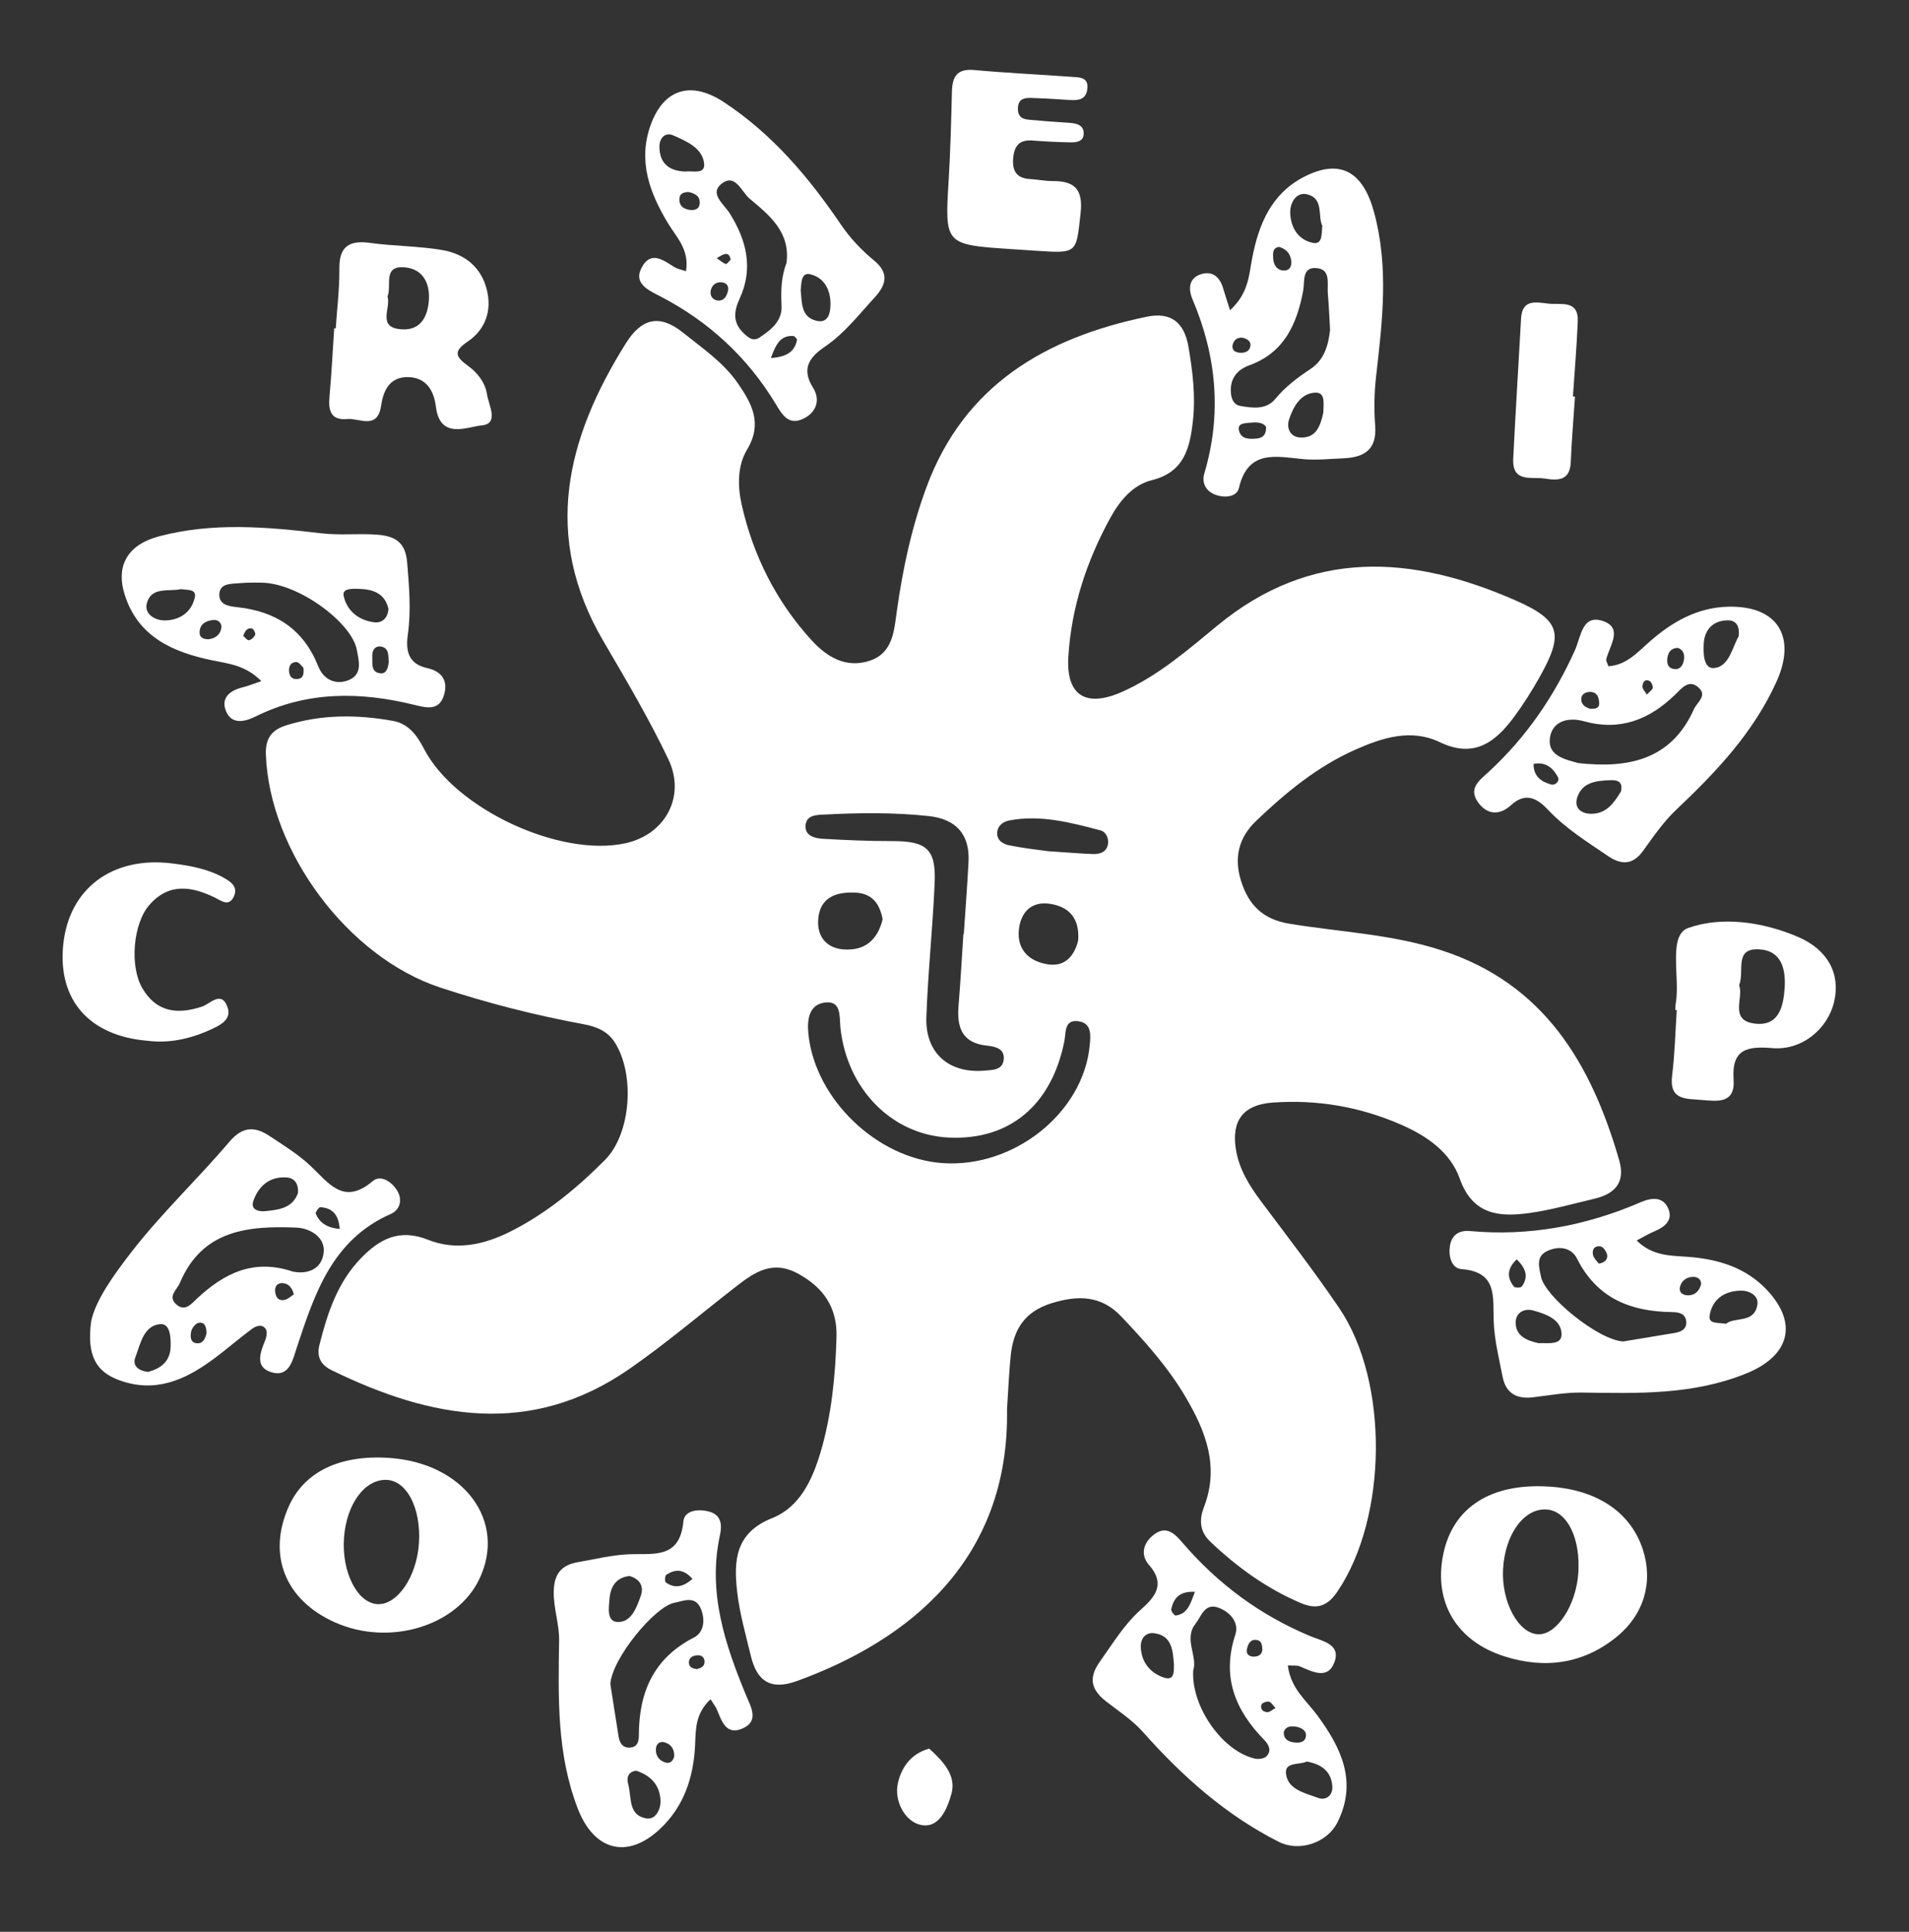   <svg
    xmlns="http://www.w3.org/2000/svg"
    width="84"
    height="85"
    viewBox="0 0 84 85"
    fill="none"
  ><rect x="0" y="0" width="84" height="85" fill="#333333" stroke="none"/>              <path
    d="M67.328 53.369C68.282 53.232 69.218 52.966
    70.157 52.744C71.059 52.531 71.531 52.031 71.248 51.05C70.017 46.801
    67.952 43.275 63.406 41.806C61.235 41.103 58.967 41.01 56.743 40.645C55.58
    40.455 54.949 39.833 54.612 38.772C54.287 37.746 54.501 36.856 55.269
    36.123C56.572 34.878 57.959 33.731 59.623 32.992C60.82 32.46 62.087
    32.048 63.358 32.657C64.87 33.381 65.804 32.652 66.625 31.541C67.034
    30.987 67.405 30.4 67.741 29.801C68.815 27.892 68.687 27.297 66.682
    26.416C62.133 24.419 57.701 24.119 53.569 27.524C52.259 28.604 50.959
    29.736 49.383 30.438C47.784 31.151 46.909 30.608 47.009 28.907C47.14 26.722
    47.816 24.672 48.872 22.759C49.28 22.018 49.86 21.331 50.68 21.129C52.105
    20.776 52.354 19.717 52.488 18.545C52.614 17.441 52.482 16.347 52.294
    15.254C52.11 14.191 51.529 13.715 50.461 13.936C46.014 14.857 42.435
    16.938 40.774 21.417C40.118 23.182 39.722 25.029 39.461 26.901C39.341
    27.759 39.288 28.726 38.284 29.067C37.229 29.424 36.381 28.908 35.7
    28.159C34.15 26.454 33.143 24.449 32.637 22.212C32.454 21.402 32.442
    20.497 32.874 19.78C33.559 18.642 33.095 17.774 32.47 16.869C31.828
    15.939 30.908 15.322 30.044 14.629C29.007 13.797 28.217 14.026 27.548
    15.092C24.913 19.288 23.844 23.591 26.546 28.203C27.545 29.909 28.555
    31.62 29.406 33.4C30.195 35.05 29.267 36.722 27.518 37.104C24.636
    37.733 20.024 35.588 18.661 32.956C18.349 32.354 17.98 31.841 17.281
    31.717C15.72 31.438 14.162 31.43 12.627 31.904C11.983 32.102 11.671 32.45
    11.699 33.207C11.857 37.472 15.315 42.117 19.368 43.451C21.428 44.13
    23.525 44.666 25.656 45.061C26.213 45.163 26.723 45.352 27.049 45.861C27.942
    47.253 27.779 49.874 26.618 51.04C25.383 52.281 24.031 53.399 22.446
    54.194C21.287 54.775 20.055 55.037 18.837 54.551C17.581 54.049 16.71
    54.508 15.883 55.361C14.848 56.43 14.408 57.778 14.057 59.171C13.924
    59.694 14.111 60.055 14.598 60.292C18.972 62.429 23.358 63.239 27.684
    60.239C29.309 59.112 30.822 57.824 32.385 56.609C33.206 55.971 33.999
    55.424 35.131 56.049C36.267 56.674 36.844 57.562 36.808 58.83C36.759
    60.535 36.595 62.231 36.113 63.874C35.755 65.093 35.197 66.313 33.979
    66.796C32.341 67.446 32.283 68.683 32.437 70.041C32.545 70.992 32.815
    71.927 33.04 72.865C33.303 73.963 33.905 74.388 35.067 73.965C39.959
    72.186 44.423 68.671 44.311 62.005C44.363 61.226 44.395 60.444 44.472
    59.666C44.584 58.524 45.064 57.715 46.276 57.34C47.447 56.978 48.46
    57.002 49.329 57.917C50.377 59.02 51.394 60.152 52.17 61.472C53.057
    62.979 53.666 64.53 52.975 66.315C52.776 66.835 52.764 67.366 53.256
    67.834C54.438 68.956 55.73 69.893 57.238 70.534C57.967 70.845 58.426
    70.659 58.86 70.013C61.051 66.759 61.129 60.8 58.928 57.555C57.844 55.956
    56.66 54.424 55.502 52.876C54.97 52.165 54.513 51.433 54.377
    50.54C54.188 49.291 54.717 48.607 55.993 48.514C57.957 48.372 59.847 48.696
    61.65 49.485C62.783 49.981 63.818 50.691 64.231 51.858C64.802 53.47
    65.987 53.559 67.328 53.369ZM35.447 36.312C35.486 35.851 35.946 35.856
    36.312 35.839C37.832 35.76 39.35 35.744 40.864 35.907C42.068 36.036
    42.682 36.709 42.617 37.933C42.562 38.987 42.479 40.04 42.409
    41.094C42.404 41.094 42.399 41.093 42.392 41.093C42.322 42.145 42.265 43.2
    42.178 44.25C42.098 45.196 42.325 45.891 43.42 46.007C43.79 46.046
    44.22 46.136 44.166 46.623C44.112 47.094 43.672 47.078 43.303 47.109C41.745
    47.235 40.707 46.331 40.762 44.751C40.831 42.781 41.043 40.818 41.127
    38.848C41.19 37.354 40.772 37.007 39.256 37.008C38.245 37.009 37.234
    36.967 36.226 36.908C35.86 36.89 35.407 36.783 35.447 36.312ZM38.837
    40.452C38.601 41.413 38.005 41.835 37.125 41.775C36.374 41.723 35.958
    41.214 36 40.486C36.058 39.492 36.774 39.234 37.639 39.275C38.42
    39.312 38.724 39.823 38.837 40.452ZM47.949 46.008C47.663 48.963 44.623
    51.394 41.48 51.177C38.586 50.977 35.869 48.358 35.572 45.506C35.504
    44.843 35.603 44.188 36.319 44.109C37.039 44.03 36.929 44.745 36.981
    45.225C37.273 47.938 39.261 49.944 41.77 50.054C44.427 50.17 46.27
    48.626 46.834 45.816C46.91 45.437 46.82 44.863 47.428 44.932C48.04
    45 47.996 45.531 47.949 46.008ZM44.831 40.925C44.906 40.144 45.379
    39.633 46.228 39.772C47.066 39.908 47.515 40.435 47.441 41.383C47.282
    42.031 46.889 42.544 46.121 42.432C45.316 42.315 44.746 41.81 44.831
    40.925ZM48.733 37.224C48.633 37.532 48.343 37.589 48.062 37.577C47.515
    37.556 46.969 37.509 46.122 37.453C45.743 37.399 45.062 37.328 44.396
    37.191C44.147 37.141 43.861 36.979 43.877 36.644C43.891 36.33 44.146
    36.15 44.41 36.1C45.79 35.836 47.116 36.194 48.43 36.538C48.673 36.602
    48.828 36.928 48.733 37.224Z"
    fill="white"
  />              <path
    d="M74.28
    55.301C73.525 55.244 72.727 55.28 72.016 54.582C72.326 54.42 72.544
    54.286 72.776 54.189C73.244 53.992 73.64 53.694 73.399 53.159C73.168
    52.64 72.66 52.697 72.206 52.893C69.8 53.932 67.303 54.405 64.68
    54.166C64.194 54.122 63.869 54.347 63.798 54.831C63.733 55.272 63.866 55.805
    64.305 55.84C65.92 55.966 65.681 57.082 65.726 58.147C65.76 58.966
    65.96 59.779 66.12 60.587C66.26 61.292 66.727 61.567 67.435 61.483C68.16
    61.399 68.888 61.261 69.614 61.273C72.064 61.308 74.494 61.387 76.845
    60.43C78.727 59.665 79.145 58.25 77.754 56.763C76.823 55.772 75.609 55.402
    74.28 55.301ZM70.432 54.844C70.552 54.867 70.692 55.077 70.717
    55.218C70.745 55.379 70.65 55.558 70.349 55.598C70.278 55.501 70.145
    55.384 70.102 55.242C70.03 54.987 70.164 54.793 70.432 54.844ZM66.615
    56.61C66.3 56.208 66.311 55.819 66.739 55.411C67.136 55.802 67.274
    56.174 66.962 56.608C66.919 56.666 66.66 56.669 66.615 56.61ZM67.697
    59.1C67.193 58.984 66.696 58.798 66.693 58.193C66.69 57.756 67.073 57.551
    67.466 57.662C68.027 57.818 68.71 58.054 68.712 58.711C68.712 59.205
    68.094 59.08 67.697 59.1ZM73.686 58.65C72.872 58.785 72.06 58.919 71.424
    59.025C70.317 58.959 67.979 57.046 67.805 56.171C67.728 55.781 67.571
    55.303 68.049 55.061C68.549 54.807 69.133 54.867 69.389 55.374C70.265
    57.12 71.741 57.71 73.571 57.732C73.847 57.735 74.157 57.781 74.196
    58.133C74.234 58.475 73.983 58.601 73.686 58.65ZM74.299 56.994C74.044
    57.002 73.854 56.865 73.929 56.6C74.006 56.326 74.246 56.172 74.533
    56.183C74.711 56.19 74.861 56.297 74.852 56.51C74.77 56.802 74.596 56.985
    74.299 56.994ZM75.952 58.245C75.57 58.189 75.164 58.263 75.228
    57.876C75.347 57.165 75.872 56.81 76.573 56.788C76.954 56.775 77.385
    56.99 77.331 57.388C77.213 58.252 76.322 57.927 75.952 58.245Z"
    fill="white"
  />              <path
    d="M31.681 67.538C31.771 67.129 31.754 66.674 31.231
    66.518C30.748 66.375 30.117 66.447 30.071 66.94C29.912 68.631 28.728
    68.338 27.638 68.39C26.906 68.425 26.18 68.605 25.454 68.73C24.715
    68.855 24.374 69.234 24.366 70.046C24.359 70.782 24.614 71.478 24.602
    72.177C24.565 74.683 24.493 77.165 25.424 79.579C26.124 81.398 27.572
    81.837 29.021 80.493C30.091 79.501 30.521 78.207 30.586 76.775C30.616
    76.098 30.589 75.401 31.265 74.766C31.403 74.987 31.49 75.092 31.541
    75.211C31.758 75.721 31.942 76.378 32.681 76.05C33.41 75.725 33.044 75.113
    32.841 74.622C31.899 72.349 31.131 70.056 31.681 67.538ZM29.316
    69.293C29.691 69.046 30.067 69.014 30.469 69.471C30.037 69.849 29.67
    69.893 29.295 69.623C29.246 69.586 29.258 69.332 29.316 69.293ZM26.819
    70.356C26.863 69.803 27.115 69.403 27.704 69.345C28.178 69.483 28.334
    69.823 28.199 70.205C28.02 70.712 27.794 71.372 27.198 71.368C26.684 71.365
    26.788 70.752 26.819 70.356ZM27.223 76.423C27.083 75.563 26.952 74.701
    26.856 74.09C26.945 72.945 28.816 70.693 29.665 70.525C30.086 70.44
    30.61 70.184 30.851 70.814C31.029 71.279 30.983 71.819 30.533
    72.051C28.754 72.965 28.111 74.469 28.111 76.361C28.111 76.586 28.065
    76.844 27.776 76.888C27.436 76.939 27.271 76.727 27.223 76.423ZM28.469
    80.012C27.617 79.893 27.803 79.064 27.64 78.493C27.56 78.208 27.648
    77.955 27.996 77.911C28.653 78.128 29.034 78.558 29.064 79.22C29.081
    79.611 28.846 80.066 28.469 80.012ZM29.283 77.553C29.002 77.467 28.834
    77.246 28.863 76.932C28.884 76.717 29.04 76.605 29.24 76.662C29.534
    76.743 29.676 76.966 29.667 77.276C29.624 77.489 29.47 77.609 29.283
    77.553ZM30.657 73.443C30.481 73.413 30.314 73.367 30.313 73.147C30.313
    72.921 30.496 72.851 30.664 72.834C30.842 72.816 31.005 72.9 31.002
    73.12C31 73.337 30.829 73.396 30.657 73.443Z"
    fill="white"
  />              <path
    d="M56.667 73.278C56.929 73.296 57.074 73.27 57.188
    73.318C57.744 73.552 58.423 73.926 58.716 73.14C59.016 72.335 58.175
    72.208 57.659 71.992C55.454 71.072 53.59 69.695 52.04 67.888C51.693
    67.483 51.324 67.1 50.769 67.527C50.303 67.886 50.167 68.413 50.559
    68.857C51.308 69.71 50.814 70.278 50.2 70.824C49.466 71.475 48.971
    72.306 48.413 73.088C47.962 73.72 47.905 74.261 48.654 74.848C49.207
    75.282 49.827 75.683 50.289 76.204C52.02 78.154 53.934 79.861 56.278
    81.046C57.165 81.493 58.394 81.095 58.851 80.183C59.743 78.399 59.013
    76.897 57.963 75.473C57.479 74.818 56.79 74.293 56.667 73.278ZM55.305
    72.161C55.532 72.198 55.533 72.403 55.545 72.582C55.531 72.813 55.361
    72.889 55.177 72.893C54.983 72.897 54.818 72.792 54.867 72.563C54.916
    72.343 55.009 72.113 55.305 72.161ZM51.197 73.808C50.602 73.603 50.218
    73.127 50.197 72.462C50.184 72.091 50.42 71.81 50.789 71.861C51.569
    71.969 51.605 72.611 51.656 73.234C51.648 73.534 51.695 73.981 51.197
    73.808ZM51.734 71.084C51.678 71.092 51.516 70.883 51.535 70.804C51.64
    70.349 51.868 70.004 52.58 70.04C52.377 70.576 52.259 71.01 51.734
    71.084ZM55.725 77.279C55.625 77.38 55.389 77.413 55.234 77.381C53.818
    77.081 52.408 75.107 52.504 73.501C52.709 72.873 52.073 72.111 52.606
    71.445C52.863 71.121 53.005 70.507 53.626 70.743C54.144 70.939 54.531
    71.4 54.356 71.928C53.747 73.779 54.348 75.249 55.63 76.559C55.836
    76.769 55.965 77.035 55.725 77.279ZM55.769 75.335C55.577 75.329 55.431
    75.197 55.513 74.996C55.545 74.919 55.737 74.854 55.838 74.873C55.933
    74.891 56.005 75.027 56.126 75.152C55.972 75.236 55.869 75.34 55.769
    75.335ZM56.488 76.211C56.573 75.955 56.796 75.938 57.028 75.975C57.264
    76.014 57.498 76.143 57.463 76.402C57.422 76.679 57.146 76.699 56.918
    76.663C56.686 76.628 56.482 76.527 56.488 76.211ZM58.625 78.6C58.65
    78.997 58.346 79.237 58.001 79.108C57.426 78.893 56.643 78.743 56.584
    78.015C56.543 77.509 57.217 77.663 57.498 77.507C58.187 77.63 58.584
    77.971 58.625 78.6Z"
    fill="white"
  />              <path
    d="M30.185
    11.935C29.939 11.852 29.798 11.829 29.686 11.759C29.212 11.465 28.669
    11.029 28.266 11.715C27.823 12.47 28.531 12.767 29.047 13.035C31.189
    14.146 32.888 15.714 34.137 17.78C34.39 18.2 34.673 18.73 35.317
    18.438C35.932 18.16 36.11 17.587 35.775 17.058C35.219 16.179 35.672 15.68
    36.319 15.238C37.172 14.655 37.788 13.846 38.473 13.104C38.943 12.592
    39.185 12.054 38.46 11.461C37.912 11.013 37.405 10.474 37.008 9.889C35.588
    7.799 33.99 5.903 31.849 4.492C30.424 3.553 29.206 3.892 28.628
    5.506C28.063 7.085 28.583 8.48 29.394 9.825C29.759 10.435 30.34
    10.965 30.185 11.935ZM30.385 9.239C30.087 9.212 29.866 9.058 29.897
    8.721C29.917 8.499 30.105 8.457 30.296 8.448C30.582 8.511 30.822
    8.628 30.787 8.975C30.763 9.204 30.562 9.254 30.385 9.239ZM32.02
    12.849C31.956 13.077 31.819 13.262 31.566 13.22C31.299 13.176 31.214
    12.94 31.293 12.713C31.37 12.492 31.581 12.371 31.827 12.435C32.031
    12.487 32.077 12.653 32.02 12.849ZM31.938 11.614C31.793 11.567 31.669
    11.448 31.539 11.359C31.649 11.299 31.753 11.22 31.872 11.184C32.016
    11.14 32.116 11.214 32.151 11.425C32.095 11.475 31.987 11.631 31.938
    11.614ZM35.643 12.066C36.284 12.211 36.559 12.783 36.543 13.428C36.535
    13.797 36.43 14.239 35.923 14.114C35.235 13.946 35.292 13.313 35.232
    12.776C35.263 12.467 35.247 11.976 35.643 12.066ZM34.904 14.784C34.966
    14.788 35.079 14.915 35.069 14.964C34.962 15.482 34.614 15.705 33.92
    15.753C34.147 15.146 34.336 14.752 34.904 14.784ZM31.726 8.105C32.348
    7.584 32.618 8.435 32.99 8.746C33.871 9.48 34.781 10.22 34.609
    11.564C34.371 12.18 34.359 12.809 34.39 13.456C34.423 14.128 33.925
    14.515 33.421 14.851C33.125 15.048 32.902 14.835 32.704 14.642C32.241 14.189
    32.287 13.7 32.545 13.143C33.157 11.813 32.856 10.576 32.107
    9.384C31.867 8.995 31.214 8.533 31.726 8.105ZM29.016 6.453C29.014
    6.088 29.257 5.794 29.637 5.962C30.209 6.218 30.901 6.505 30.982
    7.187C31.043 7.702 30.457 7.502 30.178 7.548C29.414 7.533 29.019
    7.162 29.016 6.453Z"
    fill="white"
  />              <path
    d="M65.046
    35.313C65.444 35.863 65.997 35.877 66.482 35.432C67.145 34.823 67.658
    35.143 68.132 35.645C68.897 36.459 69.837 37.039 70.748 37.661C71.316
    38.05 71.834 38.081 72.293 37.446C72.742 36.823 73.185 36.174 73.737
    35.649C75.499 33.98 77.15 32.25 78.17 29.993C79.062 28.02 78.222
    26.642 76.043 26.695C74.693 26.727 73.581 27.358 72.586 28.233C72.053
    28.703 71.562 29.267 70.771 29.316C70.725 29.169 70.66 29.075 70.679
    29.003C70.824 28.419 71.421 27.646 70.561 27.335C69.617 26.993 69.567
    28.016 69.306 28.597C68.392 30.632 67.155 32.441 65.512 33.956C65.084
    34.348 64.596 34.691 65.046 35.313ZM71.324 34.828C71.027 35.314 70.688
    35.821 69.994 35.806C69.567 35.798 69.257 35.545 69.399 35.096C69.621
    34.402 70.258 34.352 70.862 34.328C71.154 34.318 71.43 34.378 71.324
    34.828ZM76.031 27.295C76.429 27.295 76.549 27.59 76.508 27.991C76.217
    28.497 76.091 29.319 75.438 29.393C74.942 29.45 74.945 28.711 74.97
    28.298C75.009 27.697 75.388 27.296 76.031 27.295ZM73.373 28.92C73.413
    28.684 73.545 28.512 73.831 28.506C74.075 28.596 74.136 28.805 74.096
    29.039C74.055 29.27 73.931 29.48 73.655 29.436C73.373 29.392 73.332 29.154
    73.373 28.92ZM72.574 29.959C72.657 29.995 72.735 30.163 72.725
    30.261C72.716 30.353 72.585 30.43 72.463 30.561C72.377 30.413 72.274
    30.317 72.273 30.223C72.276 30.052 72.345 29.86 72.574 29.959ZM69.993
    30.445C70.293 30.462 70.353 30.696 70.367 30.929C70.381 31.194 70.171
    31.184 69.985 31.189C69.744 31.124 69.553 30.985 69.58 30.725C69.602
    30.528 69.791 30.435 69.993 30.445ZM69.688 31.733C71.285 32.179 72.573
    31.667 73.711 30.564C73.99 30.292 74.319 29.857 74.752 30.262C75.132
    30.619 74.67 30.904 74.532 31.212C73.541 33.427 71.662 33.822 69.449
    33.576C68.928 33.425 68.116 33.283 68.194 32.514C68.272 31.748 68.975
    31.535 69.688 31.733ZM68.553 34.196C68.642 34.362 68.443 34.567 68.26
    34.519C67.825 34.403 67.476 34.166 67.481 33.612C68.022 33.509 68.342
    33.797 68.553 34.196Z"
    fill="white"
  />              <path
    d="M11.077
    58.478C11.254 58.347 11.522 58.239 11.687 58.467C11.766 58.576 11.731
    58.819 11.671 58.969C11.451 59.506 11.208 60.143 11.92 60.372C12.732
    60.633 12.883 59.828 13.059 59.295C13.847 56.917 14.615 54.551 17.194
    53.415C17.593 53.24 17.741 52.789 17.455 52.352C17.203 51.967 16.735
    51.685 16.401 51.969C15.114 53.061 14.467 52.053 13.66 51.295C13.129
    50.795 12.49 50.403 11.877 49.995C11.227 49.562 10.686 49.541 10.094
    50.237C8.701 51.878 7.119 53.369 5.802 55.065C5.002 56.095 4.2
    57.214 4.009 58.147C3.819 59.609 4.201 60.342 5.229 60.723C6.8
    61.307 8.108 60.737 9.34 59.837C9.934 59.404 10.486 58.917 11.077
    58.478ZM12.508 57.199C12.213 57.25 12.112 57.023 12.105 56.779C12.097
    56.569 12.239 56.437 12.448 56.458C12.694 56.483 12.85 56.644 12.93
    56.952C12.8 57.032 12.665 57.173 12.508 57.199ZM14.089 53.118C14.61
    53.143 14.899 53.428 14.95 54.075C14.374 54.023 14.066 53.797 13.895
    53.409C13.868 53.347 14.025 53.116 14.089 53.118ZM11.144 52.853C11.368
    52.197 11.845 51.769 12.588 51.805C12.973 51.824 13.137 52.095 13.114
    52.489C12.87 53.171 12.252 53.233 11.655 53.292C11.366 53.321 11.021
    53.216 11.144 52.853ZM6.518 60.364C6.078 60.318 5.817 60.079 5.956
    59.72C6.18 59.142 6.307 58.341 7.032 58.263C7.498 58.212 7.518
    58.847 7.508 59.256C7.491 59.913 7.061 60.219 6.518 60.364ZM7.752
    57.389C7.366 57.037 7.786 56.758 7.92 56.439C8.904 54.108 10.931
    53.931 13.037 54.014C13.62 54.038 14.301 54.416 14.244 55.084C14.181
    55.833 13.546 56.087 12.883 55.949C11.145 55.366 9.857 56.036 8.683
    57.123C8.43 57.359 8.14 57.741 7.752 57.389ZM8.667 59.105C8.357
    59.082 8.371 58.783 8.413 58.584C8.443 58.438 8.6 58.232 8.73
    58.207C9.04 58.149 9.07 58.414 9.091 58.646C9.037 58.886 8.942
    59.125 8.667 59.105Z"
    fill="white"
  />              <path
    d="M52.993
    20.832C52.882 21.209 53.025 21.571 53.424 21.746C53.853 21.932 54.417
    21.878 54.513 21.477C54.915 19.772 56.124 20.085 57.322 20.2C57.913
    20.256 58.519 20.191 59.117 20.165C60.027 20.125 60.594 19.784 60.511
    18.73C60.455 18.01 60.47 17.276 60.551 16.559C60.828 14.139 61.12
    11.745 60.456 9.318C59.973 7.562 58.976 6.957 57.375 7.784C55.935
    8.528 55.382 9.875 55.097 11.37C54.955 12.114 54.937 12.908 54.124
    13.65C53.974 13.176 53.89 12.92 53.813 12.661C53.674 12.198 53.356
    11.922 52.889 12.052C52.312 12.212 52.273 12.696 52.472 13.168C53.532
    15.665 53.771 18.209 52.993 20.832ZM55.289 19.297C54.982 19.322 54.621
    19.338 54.52 18.955C54.435 18.635 54.736 18.626 54.942 18.605C55.241
    18.573 55.547 18.558 55.709 18.777C55.724 19.186 55.509 19.278 55.289
    19.297ZM57.225 19.251C56.78 19.233 56.593 18.851 56.723 18.453C56.909
    17.883 57.245 17.292 57.889 17.276C58.348 17.265 58.227 17.815 58.23
    18.157C58.101 18.723 57.929 19.28 57.225 19.251ZM58.428 12.926C58.475
    13.473 58.498 14.023 58.527 14.518C58.446 15.23 58.251 15.846 57.673
    16.23C57.097 16.613 56.559 17.015 56.111 17.557C55.718 18.034 55.117
    17.958 54.574 17.86C54.26 17.803 54.171 17.517 54.159 17.225C54.132
    16.637 54.454 16.262 54.966 16.076C56.51 15.518 57.059 14.269 57.341
    12.805C57.419 12.395 57.267 11.721 57.955 11.799C58.572 11.865 58.389
    12.496 58.428 12.926ZM57.505 8.548C58.268 8.725 57.974 9.519 58.184
    9.934C58.142 10.336 58.199 10.794 57.727 10.678C57.084 10.52 56.781 9.965
    56.772 9.341C56.766 8.921 57.038 8.44 57.505 8.548ZM56.281
    10.864C56.582 10.948 56.761 11.146 56.81 11.425C56.85 11.653 56.791 11.908
    56.497 11.902C56.182 11.896 56.037 11.649 56.022 11.364C56.014 11.165
    55.977 10.908 56.281 10.864ZM54.254 15.12C54.32 14.933 54.47 14.835
    54.68 14.861C54.871 14.908 55.051 15.01 55.022 15.215C54.981 15.496
    54.732 15.545 54.495 15.514C54.282 15.485 54.179 15.33 54.254 15.12Z"
    fill="white"
  />              <path
    d="M9.35 29.057C10.069 29.206 10.803
    29.267 11.499 29.97C11.13 30.095 10.922 30.182 10.705 30.235C10.14 30.37
    9.703 30.689 9.942 31.284C10.19 31.897 10.768 31.763 11.249
    31.524C13.517 30.401 15.861 30.428 18.252 31.019C18.754 31.143 19.308
    31.283 19.525 30.619C19.735 29.983 19.468 29.543 18.794 29.395C17.963
    29.214 17.846 28.63 17.945 27.923C18.095 26.868 18.003 25.817 17.917
    24.762C17.849 23.918 17.458 23.591 16.602 23.526C15.784 23.462 14.975
    23.563 14.146 23.466C11.772 23.186 9.381 22.97 7.006 23.596C5.674
    23.947 5.074 24.834 5.483 26.151C6.067 28.03 7.615 28.698 9.35
    29.057ZM10.952 28.17C10.882 28.183 10.779 28.042 10.705 27.982C10.781
    27.75 10.892 27.608 11.089 27.656C11.159 27.673 11.254 27.862 11.227
    27.931C11.187 28.034 11.06 28.148 10.952 28.17ZM13.107 29.876C12.898
    29.906 12.76 29.799 12.726 29.602C12.685 29.356 12.77 29.128 13.044
    29.131C13.168 29.133 13.288 29.329 13.352 29.385C13.382 29.688 13.328
    29.844 13.107 29.876ZM16.745 29.627C16.295 29.583 16.398 29.168 16.381
    28.873C16.366 28.613 16.512 28.395 16.781 28.451C17.127 28.523 17.086
    28.858 17.103 29.128C17.081 29.367 17.013 29.653 16.745 29.627ZM15.754
    25.908C16.389 25.922 16.931 26.084 17.094 26.794C17.061 27.195 16.82 27.424
    16.464 27.38C15.777 27.294 15.264 26.877 15.12 26.214C15.051 25.89
    15.485 25.902 15.754 25.908ZM10.498 25.662C10.954 25.621 11.412 25.639
    11.493 25.637C13.143 25.65 15.485 27.406 15.701 28.593C15.782 29.038
    15.973 29.664 15.354 29.92C14.755 30.167 14.23 29.887 14.003
    29.318C13.359 27.69 12.14 26.902 10.45 26.717C10.083 26.677 9.636 26.62
    9.65 26.152C9.666 25.665 10.151 25.692 10.498 25.662ZM9.401
    27.278C9.608 27.26 9.764 27.423 9.741 27.615C9.706 27.913 9.491
    28.086 9.186 28.126C8.986 28.133 8.789 28.067 8.783 27.855C8.771
    27.458 9.061 27.308 9.401 27.278ZM6.459 26.551C6.656 25.795 7.427
    26.043 7.957 25.922C8.234 25.969 8.66 25.902 8.571 26.291C8.425
    26.938 7.91 27.293 7.254 27.299C6.813 27.304 6.34 27.012 6.459
    26.551Z"
    fill="white"
  />              <path
    d="M68.23 65.415C65.629 65.228
    63.924 66.307 63.502 68.409C63.084 70.49 64.079 72.207 66.198
    72.88C67.97 73.443 69.662 73.222 71.141 72.017C72.341 71.039 72.753
    69.608 72.289 68.181C71.761 66.555 70.306 65.564 68.23 65.415ZM67.703
    71.908C66.82 71.898 66.052 70.483 66.139 69.024C66.23 67.481 67.08
    66.338 68.073 66.419C68.968 66.493 69.556 67.698 69.448 69.231C69.348
    70.631 68.509 71.919 67.703 71.908Z"
    fill="white"
  />              <path
    d="M17.096 64.146C14.931 64.01 13.378 64.768 12.702 66.291C11.754 68.423
    12.548 70.408 14.738 71.384C17.131 72.451 20.103 71.558 21.095
    69.472C22.313 66.914 20.391 64.353 17.096 64.146ZM16.594 70.581C15.706
    70.518 15.023 69.142 15.138 67.646C15.251 66.175 16.05 65.088 16.998
    65.114C17.896 65.139 18.526 66.35 18.436 67.876C18.348 69.369 17.48
    70.643 16.594 70.581Z"
    fill="white"
  />              <path
    d="M15.271
    18.437C15.815 18.386 16.614 18.939 16.773 17.835C16.871 17.158 17.168
    16.563 17.988 16.594C18.782 16.626 19.095 17.213 19.18 17.892C19.361
    19.362 20.554 18.777 21.205 18.716C21.969 18.644 21.503 17.825 21.429
    17.347C21.352 16.841 21.02 16.41 20.606 16.106C20.099 15.734 19.887 15.493
    20.575 15.032C21.36 14.503 21.658 13.668 21.416 12.726C21.159 11.728
    20.421 11.166 19.458 11.002C18.417 10.825 17.345 10.833 16.297 10.689C15.369
    10.562 14.918 10.834 14.932 11.834C14.943 12.705 14.831 13.578 14.773
    14.449C14.751 14.448 14.727 14.446 14.705 14.445C14.638 15.453 14.588
    16.463 14.497 17.468C14.441 18.071 14.569 18.505 15.271 18.437ZM17.824
    11.764C18.654 11.846 18.935 12.525 18.867 13.265C18.806 13.932 18.511
    14.539 17.689 14.491C16.556 14.426 17.218 13.551 17.051 13.044C17.252
    12.564 16.816 11.666 17.824 11.764Z"
    fill="white"
  />              <path
    d="M41.745 7.892C41.57 10.765 41.558 10.764 44.5 10.961C44.867 10.985
    45.234 11.01 45.601 11.034C47.426 11.153 47.352 11.144 47.548 9.382C47.666
    8.319 47.279 7.961 46.305 7.966C45.984 7.969 45.664 7.897 45.344
    7.88C44.764 7.852 44.538 7.56 44.58 6.988C44.62 6.434 44.839
    6.137 45.435 6.183C45.985 6.227 46.537 6.253 47.089 6.263C47.366 6.268
    47.685 6.236 47.685 5.865C47.684 5.524 47.402 5.432 47.109
    5.41C46.604 5.371 46.099 5.345 45.596 5.293C45.248 5.257 44.784 5.32
    44.789 4.781C44.794 4.229 45.245 4.307 45.603 4.318C46.109 4.333
    46.614 4.375 47.119 4.402C47.465 4.42 47.776 4.369 47.839
    3.951C47.929 3.369 47.477 3.406 47.13 3.38C45.707 3.275 44.281
    3.211 42.861 3.081C42.096 3.012 41.901 3.39 41.886 4.044C41.854
    5.327 41.822 6.612 41.745 7.892Z"
    fill="white"
  />              <path
    d="M79.106 41.219C77.549 40.553 75.734 40.31 74.283 40.832C73.379 41.158
    73.94 43.011 73.735 44.163C73.719 44.253 73.722 44.346 73.715
    44.438C73.737 44.439 73.759 44.441 73.781 44.442C73.717 45.402 73.696 46.367
    73.577 47.32C73.439 48.421 74.191 48.338 74.876 48.398C75.588 48.459
    76.359 48.567 76.282 47.489C76.189 46.169 76.872 46.023 77.984
    46.117C79.289 46.228 80.429 45.276 80.709 44.065C80.988 42.852 80.438
    41.789 79.106 41.219ZM77.228 45.04C76.061 44.903 76.743 43.895 76.525
    43.352C76.777 42.727 76.28 41.703 77.414 41.772C78.412 41.831 78.583
    42.673 78.527 43.492C78.47 44.293 78.272 45.162 77.228 45.04Z"
    fill="white"
  />              <path
    d="M9.246 45.313C9.645 45.128 10.206 44.885 10.015
    44.328C9.75 43.556 9.246 44.172 8.893 44.289C7.801 44.652 6.884
    44.538 6.262 43.479C5.697 42.514 5.854 40.639 6.574 39.816C7.429
    38.838 8.43 38.992 9.464 39.499C9.738 39.634 10.068 39.903 10.283
    39.463C10.496 39.024 10.166 38.799 9.825 38.61C9.123 38.223 8.342
    38.086 7.572 37.99C4.932 37.663 3.032 39.105 2.782 41.568C2.536
    43.988 3.916 45.587 6.515 45.796C7.412 45.911 8.356 45.72 9.246
    45.313Z"
    fill="white"
  />              <path
    d="M67.961 21.056C68.536 21.144
    69.083 21.172 69.117 20.334C69.156 19.372 69.239 18.412 69.303
    17.452C69.273 17.45 69.243 17.448 69.212 17.446C69.286 16.349 69.379
    15.251 69.425 14.152C69.467 13.177 68.678 13.419 68.143 13.361C67.619
    13.304 66.979 13.132 66.93 14.011C66.816 16.071 66.687 18.131 66.585
    20.192C66.536 21.247 67.385 20.969 67.961 21.056Z"
    fill="white"
  />              <path
    d="M40.888 76.94C40.044 77.164 39.63 77.839 39.5
    78.507C39.357 79.237 39.797 80.106 40.466 80.284C41.333 80.513 41.696
    79.539 41.868 78.916C42.087 78.121 41.496 77.491 40.888 76.94Z"
    fill="white"
  />
  </svg>